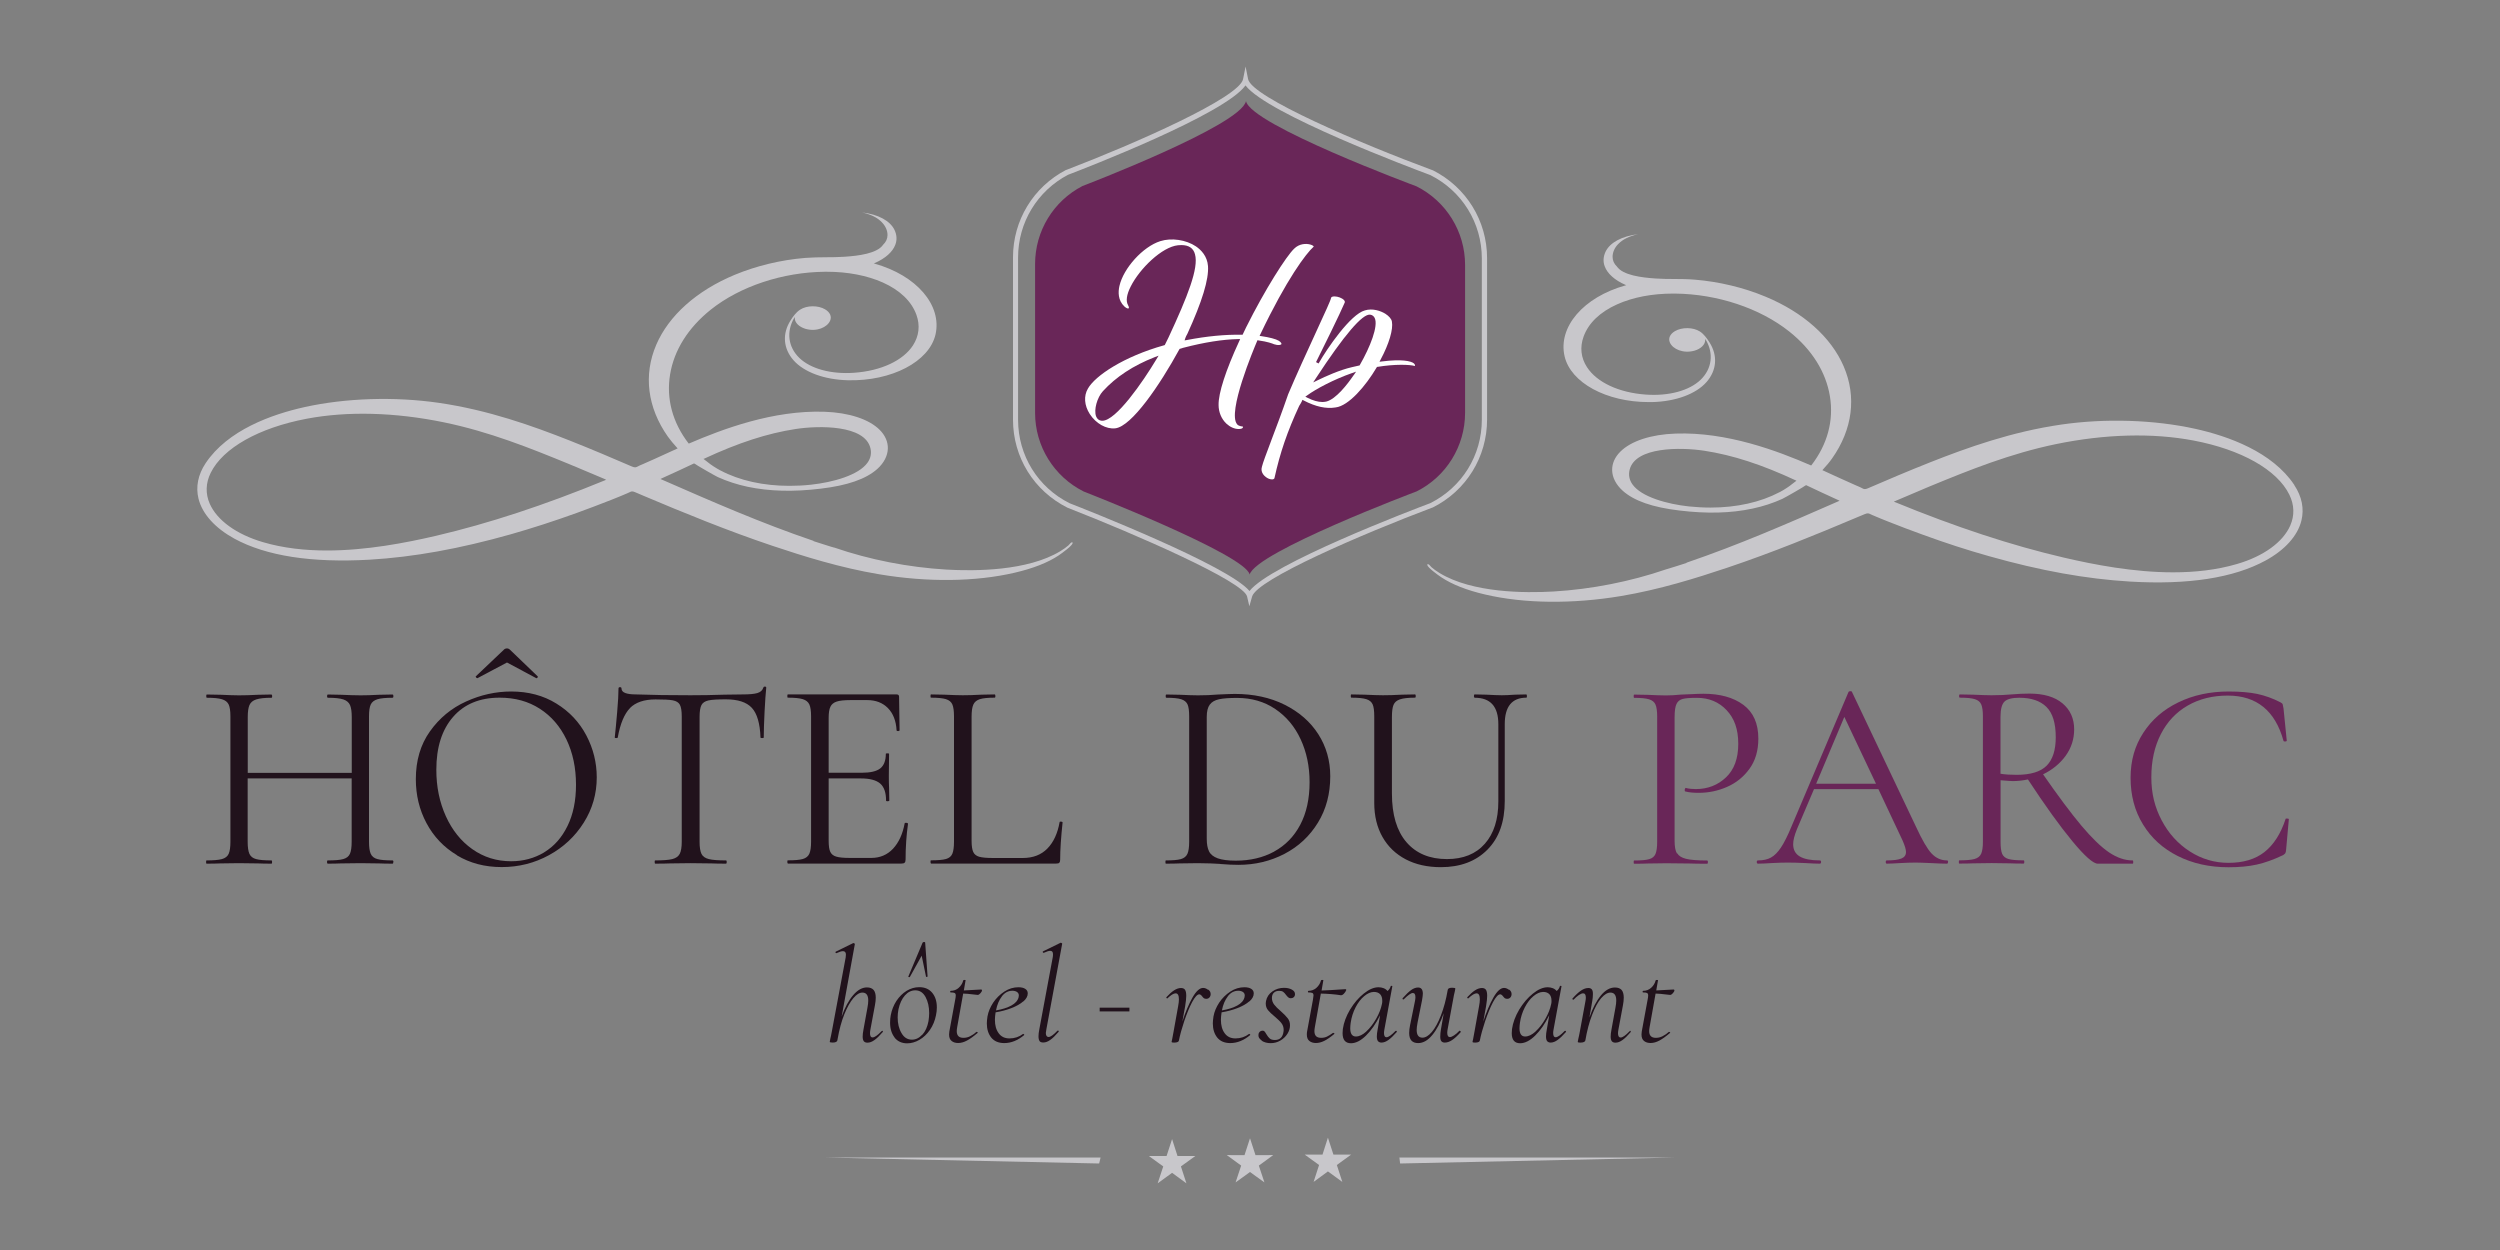 <?xml version="1.0" encoding="UTF-8"?>
<svg id="Calque_1" xmlns="http://www.w3.org/2000/svg" viewBox="0 0 300 150">
  <rect x="0" y="0" width="300" height="150" fill="#808080" stroke="none"/>
  <g>
    <path d="M47.2,103.44c0,.13-.03.2-.1.2-.67,0-1.2-.01-1.59-.03l-2.24-.03-2.4.03c-.37.02-.88.03-1.53.03-.06,0-.1-.07-.1-.2s.03-.19.1-.19c.84,0,1.46-.05,1.85-.16.39-.11.66-.32.8-.63.14-.31.21-.8.21-1.45v-7.6h-12.48v7.6c0,.65.07,1.13.21,1.45.14.31.41.53.8.63.39.11,1.01.16,1.85.16.04,0,.07.06.07.19s-.02.2-.07.2c-.67,0-1.2-.01-1.59-.03l-2.34-.03-2.24.03c-.39.02-.93.03-1.62.03-.04,0-.06-.07-.06-.2s.02-.19.06-.19c.82,0,1.43-.05,1.84-.16.4-.11.67-.32.81-.63.14-.31.21-.8.21-1.45v-15.04c0-.65-.07-1.13-.21-1.43-.14-.3-.41-.51-.8-.63-.39-.12-1-.18-1.82-.18-.04,0-.07-.06-.07-.19s.02-.2.07-.2l1.66.03c.91.04,1.64.07,2.18.07.63,0,1.42-.02,2.37-.07l1.56-.03s.07.07.07.2-.02.19-.07.19c-.82,0-1.43.07-1.84.2-.4.13-.67.35-.81.67-.14.31-.21.8-.21,1.45v6.69h12.48v-6.69c0-.65-.07-1.13-.21-1.45-.14-.31-.41-.54-.8-.67-.39-.13-1.01-.2-1.85-.2-.06,0-.1-.06-.1-.19s.03-.2.1-.2l1.53.03c.95.04,1.75.07,2.4.07.58,0,1.33-.02,2.24-.07l1.59-.03c.06,0,.1.07.1.2s-.03.19-.1.19c-.82,0-1.43.06-1.82.18-.39.12-.66.33-.8.63-.14.3-.21.78-.21,1.43v15.04c0,.65.07,1.13.21,1.45.14.31.41.53.8.63.39.11,1,.16,1.82.16.06,0,.1.06.1.19Z" fill="#21121c"/>
    <path d="M54.82,102.61c-1.57-.94-2.78-2.22-3.64-3.83-.86-1.61-1.28-3.37-1.28-5.28,0-2.23.56-4.14,1.69-5.73,1.13-1.59,2.57-2.79,4.34-3.59,1.76-.8,3.57-1.2,5.41-1.2,2.06,0,3.87.48,5.43,1.45,1.56.96,2.76,2.24,3.59,3.82.83,1.58,1.25,3.26,1.25,5.04,0,1.97-.52,3.78-1.56,5.43-1.04,1.65-2.43,2.95-4.17,3.9-1.74.95-3.63,1.43-5.67,1.43s-3.81-.47-5.38-1.41ZM65.31,102.27c1.18-.71,2.11-1.76,2.79-3.15.68-1.39,1.02-3.03,1.02-4.94,0-2.04-.38-3.84-1.14-5.43-.76-1.58-1.83-2.82-3.2-3.7-1.38-.89-2.98-1.33-4.82-1.33-2.38,0-4.25.77-5.59,2.31-1.34,1.54-2.01,3.65-2.01,6.34,0,2.04.38,3.89,1.14,5.57.76,1.68,1.82,3,3.18,3.96,1.36.96,2.91,1.45,4.65,1.45,1.47,0,2.8-.36,3.98-1.07ZM60.45,77.97c.11-.11.24-.16.39-.16.13,0,.25.05.36.16l3.31,3.18s.03.02.03.07-.03.09-.08.13c-.05.04-.09.05-.11.03l-3.51-1.88-3.54,1.88s-.1,0-.16-.08c-.06-.08-.08-.12-.03-.15l3.35-3.18Z" fill="#21121c"/>
    <path d="M75.61,84.96c-.68.69-1.18,1.87-1.48,3.54,0,.04-.06.07-.18.07s-.18-.02-.18-.07c.09-.78.18-1.8.29-3.05.11-1.26.16-2.2.16-2.83,0-.11.06-.16.18-.16s.18.05.18.16c0,.48.58.71,1.75.71,1.84.07,4.02.1,6.53.1,1.28,0,2.63-.02,4.06-.07l2.21-.03c.78,0,1.36-.05,1.74-.16.38-.11.62-.32.73-.65.02-.09.09-.13.19-.13s.16.04.16.13c-.07.63-.13,1.58-.2,2.86-.06,1.28-.1,2.32-.1,3.12,0,.04-.06.07-.19.07s-.2-.02-.2-.07c-.06-1.69-.41-2.88-1.04-3.56-.63-.68-1.67-1.02-3.12-1.02-.97,0-1.67.04-2.08.13-.41.09-.69.27-.84.55-.15.28-.23.76-.23,1.43v14.98c0,.67.08,1.16.23,1.46.15.3.44.51.88.62.43.11,1.12.16,2.05.16.07,0,.1.06.1.19s-.03.2-.1.2c-.71,0-1.29-.01-1.72-.03l-2.53-.03-2.44.03c-.43.02-1.03.03-1.79.03-.04,0-.07-.07-.07-.2s.02-.19.07-.19c.93,0,1.61-.05,2.05-.16.43-.11.73-.32.89-.63.16-.31.24-.8.24-1.45v-15.04c0-.67-.08-1.14-.23-1.41-.15-.27-.43-.44-.84-.52-.41-.08-1.1-.11-2.08-.11-1.36,0-2.39.35-3.07,1.04Z" fill="#21121c"/>
    <path d="M108.7,98.73c.07,0,.12.01.18.03.05.02.08.05.08.1-.19,1.36-.29,2.79-.29,4.29,0,.17-.04.3-.11.37-.08.08-.21.11-.41.11h-13.61s-.06-.07-.06-.2.02-.19.06-.19c.82,0,1.42-.05,1.8-.16.38-.11.64-.32.78-.63.14-.31.21-.8.21-1.45v-15.04c0-.65-.07-1.13-.21-1.43-.14-.3-.4-.51-.78-.63-.38-.12-.98-.18-1.8-.18-.04,0-.06-.06-.06-.19s.02-.2.06-.2h13.06c.2,0,.29.1.29.29l.06,4c0,.07-.05.1-.16.11-.11.01-.17-.02-.2-.08-.06-1.15-.41-2.04-1.04-2.68-.63-.64-1.46-.96-2.5-.96h-1.98c-.76,0-1.32.06-1.67.18-.36.12-.61.32-.75.62-.14.29-.21.73-.21,1.32v6.6h3.96c1.04,0,1.78-.17,2.23-.52.44-.35.67-.93.67-1.75,0-.04.06-.06.19-.06s.2.02.2.06l-.03,2.63c0,.63.01,1.1.03,1.43l.03,1.56s-.07.07-.2.07-.19-.02-.19-.07c0-.95-.23-1.64-.7-2.05-.47-.41-1.24-.62-2.32-.62h-3.87v7.47c0,.61.06,1.05.19,1.33.13.28.37.48.71.58.35.11.89.16,1.62.16h2.6c1.04,0,1.91-.37,2.6-1.1.69-.74,1.16-1.75,1.4-3.05,0-.04.04-.06.13-.06Z" fill="#21121c"/>
    <path d="M116.59,100.88c0,.63.07,1.08.2,1.36.13.28.37.47.71.57.35.1.91.15,1.69.15h3.54c1.23,0,2.22-.38,2.96-1.14.74-.76,1.22-1.81,1.46-3.15,0-.06.06-.09.18-.08.12.01.18.05.18.11-.19,1.8-.29,3.28-.29,4.45,0,.17-.03.3-.1.37-.06.08-.19.11-.39.11h-15.01s-.06-.07-.06-.2.02-.19.06-.19c.82,0,1.42-.05,1.8-.16.38-.11.63-.32.76-.63.13-.31.2-.8.2-1.45v-15.04c0-.65-.07-1.13-.2-1.43-.13-.3-.38-.51-.76-.63-.38-.12-.98-.18-1.8-.18-.04,0-.06-.06-.06-.19s.02-.2.06-.2l1.59.03c.91.04,1.65.07,2.21.07.61,0,1.36-.02,2.27-.07l1.56-.03c.06,0,.1.07.1.2s-.03.19-.1.19c-.8,0-1.39.06-1.77.18-.38.12-.64.34-.78.65-.14.31-.21.8-.21,1.45v14.88Z" fill="#21121c"/>
    <path d="M146.43,103.67c-.3-.02-.69-.04-1.15-.06-.47-.02-.98-.03-1.54-.03l-2.21.03c-.39.02-.93.03-1.62.03-.04,0-.06-.07-.06-.2s.02-.19.06-.19c.82,0,1.42-.05,1.8-.16.38-.11.64-.32.78-.63.14-.31.21-.8.21-1.45v-15.04c0-.65-.06-1.13-.19-1.43-.13-.3-.39-.51-.76-.63-.38-.12-.98-.18-1.8-.18-.04,0-.07-.06-.07-.19s.02-.2.07-.2l1.62.03c.91.04,1.64.07,2.18.07.82,0,1.64-.03,2.44-.1.95-.04,1.61-.07,1.98-.07,2.25,0,4.25.43,5.99,1.3,1.74.87,3.09,2.05,4.04,3.54.95,1.49,1.43,3.17,1.43,5.04,0,2.1-.49,3.96-1.48,5.57-.99,1.61-2.32,2.86-4.01,3.74-1.69.88-3.53,1.32-5.52,1.32-.63,0-1.35-.03-2.18-.1ZM152.89,102.19c1.34-.73,2.39-1.8,3.14-3.22.75-1.42,1.12-3.12,1.12-5.12,0-1.88-.36-3.6-1.07-5.13-.71-1.54-1.73-2.75-3.05-3.64-1.32-.89-2.85-1.33-4.58-1.33-.93,0-1.65.05-2.16.16-.51.11-.88.32-1.12.65-.24.32-.36.81-.36,1.46v14.62c0,.65.09,1.16.28,1.53.18.37.53.64,1.04.83.51.18,1.23.28,2.16.28,1.73,0,3.27-.36,4.61-1.09Z" fill="#21121c"/>
    <path d="M176.97,83.72c-.07,0-.1-.06-.1-.19s.03-.2.1-.2l1.4.03c.78.04,1.4.07,1.85.07.37,0,.9-.02,1.59-.07l1.36-.03s.06.07.06.2-.02.19-.06.19c-1.73,0-2.6,1.06-2.6,3.18v9.23c0,2.49-.69,4.43-2.08,5.83-1.39,1.4-3.25,2.1-5.59,2.1-1.6,0-3.01-.31-4.21-.94s-2.13-1.52-2.79-2.68c-.66-1.16-.99-2.52-.99-4.08v-10.4c0-.65-.06-1.13-.19-1.43-.13-.3-.38-.51-.76-.63-.38-.12-.98-.18-1.8-.18-.04,0-.07-.06-.07-.19s.02-.2.07-.2l1.59.03c.91.04,1.65.07,2.21.07.61,0,1.36-.02,2.27-.07l1.56-.03c.07,0,.1.07.1.2s-.03.19-.1.19c-.8,0-1.4.07-1.79.2-.39.13-.65.35-.78.67-.13.31-.19.8-.19,1.45v9.19c0,2.53.58,4.48,1.74,5.83,1.16,1.35,2.78,2.03,4.86,2.03,1.95,0,3.47-.61,4.55-1.84,1.08-1.22,1.62-2.92,1.62-5.08v-9.26c0-2.12-.94-3.18-2.83-3.18Z" fill="#21121c"/>
  </g>
  <g>
    <path d="M201.26,102.39c.18.31.54.54,1.07.67.53.13,1.37.2,2.52.2.06,0,.1.06.1.19s-.03.2-.1.2c-.89,0-1.58-.01-2.08-.03l-2.83-.03-2.18.03c-.41.02-.96.03-1.66.03-.04,0-.06-.07-.06-.2s.02-.19.06-.19c.82,0,1.42-.05,1.8-.16.38-.11.63-.32.76-.63.13-.31.2-.8.2-1.45v-15.04c0-.65-.07-1.13-.2-1.43-.13-.3-.38-.51-.76-.63-.38-.12-.98-.18-1.8-.18-.04,0-.06-.06-.06-.19s.02-.2.06-.2l1.62.03c.91.04,1.64.07,2.18.07s1.15-.03,1.82-.1c.26,0,.67-.02,1.23-.05.56-.03,1.05-.05,1.46-.05,1.99,0,3.59.44,4.79,1.33,1.2.89,1.8,2.24,1.8,4.06,0,1.43-.35,2.63-1.06,3.61-.7.97-1.6,1.7-2.7,2.18-1.09.48-2.23.71-3.39.71-.65,0-1.18-.05-1.59-.16-.07,0-.1-.05-.1-.16,0-.07.02-.13.05-.2.03-.06.07-.09.11-.06.35.09.74.13,1.17.13,1.43,0,2.64-.47,3.62-1.4.99-.93,1.48-2.27,1.48-4.03s-.47-3.06-1.4-4.04c-.93-.99-2.12-1.48-3.57-1.48-.78,0-1.34.04-1.69.13-.35.09-.6.29-.75.6-.15.31-.23.84-.23,1.58v14.85c0,.69.09,1.2.28,1.51Z" fill="#692658"/>
    <path d="M233.76,103.44c0,.13-.04.2-.13.2-.41,0-1.05-.02-1.92-.07-.87-.04-1.49-.06-1.88-.06-.48,0-1.08.02-1.82.06-.69.04-1.22.07-1.59.07-.09,0-.13-.07-.13-.2s.04-.19.13-.19c.8,0,1.39-.08,1.75-.23.37-.15.55-.41.55-.78,0-.3-.14-.77-.42-1.4l-2.89-6.14h-7.73l-2.05,4.81c-.3.74-.45,1.33-.45,1.79,0,.67.26,1.16.8,1.48.53.31,1.33.47,2.39.47.11,0,.16.06.16.19s-.05.2-.16.2c-.39,0-.95-.02-1.69-.07-.82-.04-1.54-.06-2.14-.06-.56,0-1.21.02-1.95.06-.65.04-1.19.07-1.62.07-.11,0-.16-.07-.16-.2s.05-.19.16-.19c.61,0,1.12-.11,1.54-.34.42-.23.82-.63,1.2-1.2.38-.57.8-1.4,1.25-2.49l6.86-16.18c.04-.07.12-.1.23-.1s.17.03.19.1l7.67,16.15c.74,1.6,1.36,2.68,1.88,3.23.52.55,1.14.83,1.85.83.09,0,.13.06.13.19ZM217.94,94.05h7.18l-3.8-8.02-3.38,8.02Z" fill="#692658"/>
    <path d="M255.99,103.44c0,.13-.02.2-.07.2h-4.19c-.54,0-1.56-.9-3.05-2.7-1.49-1.8-3.27-4.27-5.33-7.41-.58.13-1.19.2-1.82.2-.13,0-.62-.03-1.46-.1v7.37c0,.67.06,1.16.19,1.46.13.3.38.51.76.62.38.11.98.16,1.8.16.07,0,.1.06.1.19s-.03.2-.1.2c-.67,0-1.2-.01-1.59-.03l-2.24-.03-2.21.03c-.39.02-.94.03-1.66.03-.04,0-.06-.07-.06-.2s.02-.19.06-.19c.82,0,1.43-.05,1.82-.16.39-.11.66-.32.8-.63.14-.31.21-.8.21-1.45v-15.04c0-.65-.07-1.13-.2-1.43-.13-.3-.38-.51-.76-.63-.38-.12-.98-.18-1.8-.18-.07,0-.1-.06-.1-.19s.03-.2.1-.2l1.59.03c.91.04,1.65.07,2.21.07.48,0,.92-.01,1.33-.03.41-.02.76-.04,1.04-.07.8-.07,1.53-.1,2.18-.1,1.71,0,3.03.39,3.96,1.17.93.78,1.4,1.82,1.4,3.12,0,1.17-.34,2.23-1.02,3.17-.68.94-1.59,1.68-2.71,2.23,1.82,2.62,3.35,4.67,4.6,6.16,1.25,1.48,2.35,2.55,3.31,3.2.96.65,1.91.97,2.84.97.04,0,.07.06.07.19ZM241.98,92.98c1.69,0,2.9-.37,3.62-1.1.73-.74,1.09-1.87,1.09-3.41,0-1.69-.37-2.9-1.12-3.64-.75-.74-1.84-1.1-3.27-1.1-.84,0-1.43.15-1.75.45-.32.3-.49.92-.49,1.85v6.82c.54.09,1.18.13,1.92.13Z" fill="#692658"/>
    <path d="M270.87,83.27c.93.2,1.86.53,2.79,1.01.15.09.24.16.26.23.02.06.05.23.1.49l.39,3.87c0,.07-.06.1-.18.11-.12.01-.19-.02-.21-.08-1-3.62-3.23-5.43-6.69-5.43-1.82,0-3.42.4-4.81,1.2-1.39.8-2.46,1.94-3.22,3.43-.76,1.48-1.14,3.21-1.14,5.18s.42,3.61,1.25,5.18c.83,1.57,1.96,2.81,3.38,3.72,1.42.91,2.96,1.36,4.63,1.36,1.78,0,3.22-.43,4.32-1.3,1.1-.87,1.95-2.19,2.53-3.96,0-.04.05-.06.16-.06.15,0,.23.03.23.1l-.32,3.57c-.02.26-.05.42-.1.49-.04.06-.13.14-.26.23-1.13.54-2.18.92-3.17,1.14-.99.22-2.12.32-3.39.32-2.27,0-4.3-.45-6.09-1.35-1.79-.9-3.18-2.16-4.17-3.79-1-1.62-1.49-3.49-1.49-5.59s.51-3.84,1.53-5.41c1.02-1.57,2.42-2.79,4.21-3.65,1.79-.87,3.8-1.3,6.03-1.3,1.36,0,2.51.1,3.44.29Z" fill="#692658"/>
  </g>
  <g>
    <g>
      <polygon points="140.65 136.69 141.3 138.72 143.44 138.72 141.71 139.97 142.37 142 140.65 140.74 138.92 142 139.59 139.97 137.86 138.72 139.99 138.72 140.65 136.69 140.65 136.69" fill="#c8c7cb" fill-rule="evenodd"/>
      <polygon points="159.35 136.52 160.01 138.55 162.14 138.55 160.42 139.8 161.08 141.83 159.35 140.57 157.63 141.83 158.29 139.8 156.56 138.55 158.7 138.55 159.35 136.52 159.35 136.52" fill="#c8c7cb" fill-rule="evenodd"/>
      <polygon points="150 136.59 150.66 138.62 152.79 138.61 151.06 139.87 151.73 141.89 150 140.64 148.27 141.89 148.94 139.87 147.21 138.61 149.34 138.62 150 136.59" fill="#c8c7cb" fill-rule="evenodd"/>
    </g>
    <g>
      <polygon points="167.93 138.9 201.23 138.9 168.01 139.62 167.93 138.9" fill="#c8c7cb"/>
      <polygon points="132.07 138.9 98.77 138.9 131.9 139.62 132.07 138.9" fill="#c8c7cb"/>
    </g>
  </g>
  <g>
    <g>
      <path d="M105.86,123.68s.06.02.08.06c.02.04.02.07-.02.11-.37.43-.7.76-.99.96-.29.21-.57.31-.84.31-.2,0-.34-.06-.43-.17-.09-.11-.14-.3-.14-.56,0-.22.03-.51.1-.86l.47-2.59c.07-.35.1-.64.1-.88,0-.63-.23-.95-.7-.95-.35,0-.71.22-1.09.67-.38.45-.74,1.09-1.08,1.93-.34.84-.61,1.84-.81,2.99l-.03.16c-.02.08-.08.14-.17.18-.09.04-.21.07-.37.07-.25,0-.37-.03-.37-.1l.07-.37c.07-.26.12-.55.18-.86l1.66-8.88c.02-.17.03-.29.03-.34,0-.28-.12-.42-.36-.42-.17,0-.43.08-.78.24h-.03s-.07-.02-.08-.07c-.01-.05,0-.08.03-.11l2.1-1.03h.03s.08.02.12.05.05.06.04.08l-1.58,8.69c.39-1.1.85-1.96,1.38-2.57.53-.62,1.08-.93,1.65-.93.36,0,.62.1.8.3.17.2.26.51.26.94,0,.25-.03.55-.1.91l-.54,2.9c-.03.16-.05.31-.05.44,0,.34.1.51.31.51.24,0,.6-.25,1.08-.75.02-.02.04-.03.07-.03Z" fill="#21121c"/>
      <path d="M107.36,124.51c-.36-.46-.55-1.05-.55-1.79,0-.34.03-.64.08-.9.12-.63.35-1.2.68-1.71.34-.51.74-.91,1.22-1.21.48-.29.98-.44,1.52-.44.67,0,1.19.23,1.56.68.37.45.55,1.03.55,1.75,0,.3-.03.61-.1.93-.13.66-.37,1.25-.73,1.77-.36.52-.78.91-1.26,1.19-.48.28-.98.42-1.47.42-.64,0-1.14-.23-1.51-.68ZM110.67,124.18c.37-.4.62-.95.75-1.65.05-.35.08-.66.08-.95,0-.75-.14-1.39-.43-1.93-.29-.54-.7-.81-1.23-.81-.47,0-.89.2-1.25.61s-.62.96-.77,1.65c-.07.33-.1.66-.1.99,0,.73.15,1.36.46,1.88.3.53.72.79,1.25.79.46,0,.87-.2,1.24-.6ZM111.32,117.17s-.03.05-.1.06c-.07,0-.1,0-.1-.04l-.52-2.51-1.42,2.56s-.03.02-.05.02c-.03,0-.07,0-.1-.02-.03-.02-.04-.04-.03-.06l1.71-4.06c.03-.05.09-.08.18-.08s.13.03.13.08l.29,4.06Z" fill="#21121c"/>
      <path d="M117.84,118.84c0,.09-.06.2-.18.34-.12.14-.23.21-.34.21-.05,0-.27-.02-.64-.07-.37-.05-.74-.08-1.1-.09l-.72,4.04c-.03.17-.05.33-.05.47,0,.27.07.47.2.6.13.13.33.2.6.2s.55-.06.8-.19c.25-.12.51-.3.77-.53h.02s.07.02.11.05.04.06,0,.08c-.49.42-.92.73-1.28.92-.36.19-.71.29-1.05.29-.32,0-.58-.08-.78-.24-.21-.16-.31-.42-.31-.78,0-.07.01-.18.03-.36l.7-3.8c.04-.21.07-.38.07-.52,0-.15-.04-.25-.13-.3s-.25-.07-.49-.07c-.03,0-.05-.03-.05-.08,0-.02,0-.05.02-.07s.03-.04.04-.04c.37,0,.69-.12.96-.36.27-.24.46-.54.55-.9.02-.03.07-.05.15-.05.11,0,.15.02.13.05l-.21,1.21c.53-.02,1.04-.05,1.52-.08l.55-.03c.08,0,.11.04.11.11Z" fill="#21121c"/>
      <path d="M122.8,120.16c-.35.31-.83.58-1.42.81-.59.23-1.23.4-1.91.51-.05.35-.08.65-.08.9,0,.67.15,1.21.46,1.62.3.41.73.61,1.29.61.61,0,1.15-.18,1.63-.54h.03s.06.02.09.05c.03.03.02.07,0,.1-.76.63-1.55.95-2.38.95-.68,0-1.2-.22-1.56-.66-.35-.44-.53-1.01-.53-1.7,0-.24.03-.52.08-.85.1-.55.33-1.1.68-1.64.36-.54.81-.98,1.34-1.33s1.1-.52,1.69-.52c.36,0,.64.07.83.2.2.13.29.31.29.54,0,.34-.18.66-.53.97ZM120.23,119.56c-.34.44-.58,1-.71,1.69.76-.13,1.38-.33,1.85-.59.47-.26.76-.59.86-.98.02-.11.03-.18.03-.23,0-.18-.08-.32-.23-.42-.15-.09-.33-.14-.54-.14-.5,0-.92.22-1.26.66Z" fill="#21121c"/>
      <path d="M124.76,124.94c-.09-.11-.14-.31-.14-.58,0-.23.03-.51.1-.85l1.61-8.64c.02-.09.03-.21.03-.36,0-.27-.11-.41-.33-.41-.17,0-.43.08-.78.24h-.03s-.07-.03-.09-.08c-.02-.05,0-.09.04-.1l2.1-1.03h.03s.08.02.12.05.05.06.04.08l-1.89,10.23c-.04.24-.07.39-.07.46,0,.16.03.29.09.37.06.08.14.12.24.12.23,0,.58-.25,1.06-.75.02-.02.04-.03.07-.03.03,0,.06.02.08.06.02.04.02.07-.02.11-.37.43-.7.76-.99.96-.29.21-.57.31-.84.31-.21,0-.36-.06-.45-.17Z" fill="#21121c"/>
      <path d="M144.99,118.75c.2.15.29.33.29.54,0,.16-.05.3-.15.41-.1.11-.23.16-.38.16-.12,0-.21-.03-.29-.08-.07-.05-.14-.14-.22-.24-.04-.05-.09-.11-.15-.15-.05-.05-.11-.07-.18-.07-.24,0-.52.32-.86.94-.33.63-.64,1.39-.94,2.27-.29.88-.51,1.66-.64,2.33-.01.08-.06.14-.15.18-.09.04-.21.07-.37.07-.14,0-.24,0-.29-.02-.05-.02-.07-.04-.07-.07l.08-.37.16-.86.54-3.01c.07-.36.1-.64.1-.85,0-.49-.13-.73-.39-.73-.24,0-.57.2-.99.6l-.03.02s-.06-.02-.08-.06c-.02-.04-.03-.07-.02-.09.34-.37.65-.65.93-.83s.56-.28.83-.28c.22,0,.38.07.48.21.1.14.15.39.15.73,0,.27-.04.68-.13,1.24l-.34,1.86c.37-1.14.77-2.1,1.21-2.88.44-.78.87-1.17,1.28-1.17.21,0,.41.08.6.23Z" fill="#21121c"/>
      <path d="M149.92,120.16c-.35.31-.83.58-1.42.81-.59.23-1.23.4-1.91.51-.05.35-.08.65-.08.9,0,.67.15,1.21.46,1.62.3.41.73.61,1.29.61.61,0,1.15-.18,1.63-.54h.03s.06.02.09.05c.03.03.02.07,0,.1-.76.63-1.55.95-2.38.95-.68,0-1.2-.22-1.56-.66-.35-.44-.53-1.01-.53-1.7,0-.24.03-.52.08-.85.1-.55.33-1.1.68-1.64.36-.54.81-.98,1.34-1.33s1.1-.52,1.69-.52c.36,0,.64.07.83.2.2.13.29.31.29.54,0,.34-.18.66-.53.97ZM147.34,119.56c-.34.44-.58,1-.71,1.69.76-.13,1.38-.33,1.85-.59.47-.26.76-.59.86-.98.02-.11.03-.18.03-.23,0-.18-.08-.32-.23-.42-.15-.09-.33-.14-.54-.14-.5,0-.92.22-1.26.66Z" fill="#21121c"/>
      <path d="M151.4,124.85c-.3-.2-.43-.43-.38-.72.01-.14.07-.25.16-.33s.21-.12.33-.12c.1,0,.18.03.24.1.06.07.13.17.22.33.13.22.26.39.4.51.14.12.34.18.61.18.6,0,.95-.33,1.04-.99.01-.05.02-.12.02-.21,0-.32-.09-.59-.26-.81-.17-.23-.45-.49-.81-.8-.36-.29-.63-.55-.81-.77s-.27-.49-.27-.81c0-.05.01-.15.03-.28.1-.49.36-.88.77-1.16.42-.29.88-.43,1.39-.43.37,0,.68.07.94.21s.38.32.38.54c0,.16-.05.29-.15.37-.1.09-.22.13-.35.13-.12,0-.22-.03-.3-.1-.08-.07-.17-.16-.27-.29-.12-.17-.24-.3-.35-.38s-.27-.12-.48-.12c-.26,0-.47.07-.63.22-.16.15-.24.36-.24.64s.09.56.27.79.44.5.79.79c.38.34.66.62.84.86.18.23.27.51.27.84,0,.35-.1.69-.31,1.02-.21.33-.49.6-.85.81-.36.21-.74.31-1.16.31s-.78-.1-1.08-.29Z" fill="#21121c"/>
      <path d="M161.53,118.84c-.03.12-.12.25-.25.39s-.26.21-.37.2c-.75-.12-1.55-.18-2.41-.2l-.72,4.04c-.03.17-.05.33-.05.47,0,.27.07.47.2.6.13.13.33.2.6.2s.5-.05.71-.15c.21-.1.45-.25.73-.45h.02s.07.02.11.05c.04.03.05.06.02.08-.47.39-.87.67-1.22.84s-.68.25-.99.25-.58-.08-.78-.24c-.21-.16-.31-.42-.31-.77,0-.16.01-.29.03-.37l.7-3.8c.04-.3.07-.48.07-.52,0-.15-.04-.25-.13-.3s-.25-.07-.49-.07c-.03,0-.05-.03-.05-.08,0-.02,0-.05.02-.07s.03-.04.04-.04c.37,0,.69-.12.96-.36.27-.24.46-.54.55-.9.02-.03.07-.05.15-.05.11,0,.15.02.13.05l-.21,1.22c.53-.01,1.48-.07,2.84-.16.1,0,.14.05.11.15Z" fill="#21121c"/>
      <path d="M167.53,123.69s.06.02.08.06c.02.04.02.07,0,.09-.37.42-.7.74-.99.95-.29.21-.57.32-.84.32-.18,0-.32-.06-.42-.17-.09-.11-.14-.3-.14-.56,0-.22.03-.51.1-.86l.29-1.69c-.5,1.01-1.06,1.82-1.69,2.44-.62.61-1.23.92-1.8.92-.67,0-1.01-.4-1.01-1.21,0-.09.01-.25.03-.49.11-.77.4-1.55.86-2.33.47-.78,1.02-1.43,1.65-1.93.63-.51,1.22-.76,1.78-.76.21,0,.41.04.6.11.2.08.35.19.47.34.2-.16.33-.36.39-.59.01-.03.05-.04.11-.03.07.01.09.03.08.05l-.95,5.17c-.03.16-.05.31-.05.44,0,.34.1.51.29.51.24,0,.6-.25,1.08-.75.01-.01.03-.02.05-.02ZM163.96,123.77c.44-.4.83-.91,1.18-1.52.35-.61.58-1.21.7-1.8.03-.14.04-.27.03-.37,0-.33-.08-.58-.25-.77-.17-.18-.42-.28-.76-.28-.38.01-.77.18-1.16.51-.4.33-.74.78-1.03,1.34-.29.56-.49,1.18-.59,1.87-.03.24-.05.46-.05.65,0,.65.23.98.68.98.39,0,.81-.2,1.25-.6Z" fill="#21121c"/>
      <path d="M175.2,123.71s.06.02.08.06.02.07,0,.09c-.38.43-.72.75-1.03.95-.3.2-.6.3-.88.3-.18,0-.32-.06-.41-.17-.09-.11-.13-.3-.13-.55,0-.28.03-.56.08-.85l.34-1.97c-.39,1.13-.85,2.01-1.39,2.65-.53.64-1.09.95-1.68.95-.72,0-1.08-.4-1.08-1.21,0-.29.04-.61.11-.95l.59-2.9c.03-.18.05-.33.05-.44,0-.34-.1-.51-.31-.51-.22,0-.58.25-1.08.75-.02.02-.04.03-.07.03-.03,0-.06-.02-.08-.06-.02-.04-.02-.07.02-.11.38-.43.71-.75,1-.96.29-.21.57-.31.84-.31.38,0,.57.25.57.75,0,.16-.04.45-.11.85l-.52,2.59c-.08.41-.11.71-.11.9,0,.62.23.93.7.93.36,0,.73-.23,1.12-.68.39-.46.75-1.12,1.09-1.99.34-.87.62-1.9.82-3.08.03-.16.21-.24.52-.24.26,0,.39.03.39.1l-.07.37c-.07.26-.13.55-.18.86l-.67,3.63c-.03.16-.05.31-.05.44,0,.35.11.52.33.52.12,0,.28-.07.48-.2.2-.13.42-.31.64-.55.01-.01.03-.02.05-.02Z" fill="#21121c"/>
      <path d="M181.1,118.75c.2.15.29.33.29.54,0,.16-.05.3-.15.41-.1.11-.23.16-.38.16-.12,0-.21-.03-.29-.08-.07-.05-.14-.14-.22-.24-.04-.05-.09-.11-.15-.15-.05-.05-.11-.07-.18-.07-.24,0-.52.32-.86.94-.33.63-.64,1.39-.94,2.27-.29.88-.51,1.66-.64,2.33-.01.08-.06.14-.15.18-.09.04-.21.07-.37.07-.14,0-.24,0-.29-.02-.05-.02-.07-.04-.07-.07l.08-.37.16-.86.54-3.01c.07-.36.1-.64.1-.85,0-.49-.13-.73-.39-.73-.24,0-.57.2-.99.6l-.03.02s-.06-.02-.08-.06c-.02-.04-.03-.07-.02-.09.34-.37.65-.65.93-.83s.56-.28.83-.28c.22,0,.38.07.48.21.1.14.15.39.15.73,0,.27-.04.68-.13,1.24l-.34,1.86c.37-1.14.77-2.1,1.21-2.88.44-.78.87-1.17,1.28-1.17.21,0,.41.08.6.23Z" fill="#21121c"/>
      <path d="M187.83,123.69s.06.02.08.06c.02.04.02.07,0,.09-.37.42-.7.74-.99.95-.29.21-.57.32-.84.32-.18,0-.32-.06-.42-.17-.09-.11-.14-.3-.14-.56,0-.22.03-.51.1-.86l.29-1.69c-.5,1.01-1.06,1.82-1.69,2.44-.62.61-1.23.92-1.8.92-.67,0-1.01-.4-1.01-1.21,0-.09.01-.25.03-.49.11-.77.4-1.55.86-2.33.47-.78,1.02-1.43,1.65-1.93.63-.51,1.22-.76,1.78-.76.21,0,.41.04.6.11.2.08.35.19.47.34.2-.16.33-.36.39-.59.01-.03.05-.04.11-.03.07.01.09.03.08.05l-.95,5.17c-.03.16-.05.31-.05.44,0,.34.1.51.29.51.24,0,.6-.25,1.08-.75.01-.01.03-.02.05-.02ZM184.27,123.77c.44-.4.83-.91,1.18-1.52.35-.61.58-1.21.7-1.8.03-.14.04-.27.03-.37,0-.33-.08-.58-.25-.77-.17-.18-.42-.28-.76-.28-.38.01-.77.18-1.16.51-.4.33-.74.78-1.03,1.34-.29.56-.49,1.18-.59,1.87-.03.24-.05.46-.05.65,0,.65.23.98.68.98.39,0,.81-.2,1.25-.6Z" fill="#21121c"/>
      <path d="M195.59,123.68s.06.02.09.06c.03.04.02.07,0,.11-.37.43-.7.76-.99.96-.29.21-.57.31-.84.31-.2,0-.34-.06-.43-.17-.09-.11-.14-.3-.14-.56,0-.22.03-.51.1-.86l.47-2.59c.07-.35.1-.64.1-.88,0-.63-.23-.95-.7-.95-.36,0-.73.23-1.12.68-.39.46-.75,1.12-1.08,2-.34.87-.61,1.9-.81,3.07-.02.08-.08.14-.17.18-.09.04-.21.07-.37.07s-.25,0-.3-.02c-.05-.02-.07-.04-.07-.07l.07-.37c.07-.26.12-.55.18-.86l.67-3.63c.03-.16.05-.31.05-.44,0-.35-.11-.52-.33-.52-.13,0-.3.07-.5.2-.2.13-.41.32-.63.55-.01.01-.03.02-.05.02-.03,0-.06-.02-.09-.06-.03-.04-.02-.07,0-.09.37-.42.71-.74,1.02-.95.31-.21.61-.31.89-.31.18,0,.32.06.41.17.09.11.13.3.13.55,0,.28-.03.57-.08.85l-.34,1.97c.39-1.13.85-2.01,1.38-2.65s1.09-.95,1.68-.95c.36,0,.62.1.8.29.17.2.26.51.26.93,0,.26-.03.57-.1.93l-.54,2.9c-.03.16-.05.31-.05.44,0,.34.11.51.33.51s.58-.25,1.06-.75c.02-.02.04-.03.05-.03Z" fill="#21121c"/>
      <path d="M200.93,118.84c0,.09-.06.2-.18.34-.12.14-.23.21-.34.21-.05,0-.27-.02-.64-.07-.37-.05-.74-.08-1.1-.09l-.72,4.04c-.03.17-.05.33-.05.47,0,.27.07.47.2.6.13.13.33.2.6.2s.55-.06.8-.19c.25-.12.51-.3.77-.53h.02s.07.02.11.05.04.06,0,.08c-.49.42-.92.73-1.28.92-.36.19-.71.29-1.05.29-.32,0-.58-.08-.78-.24-.21-.16-.31-.42-.31-.78,0-.07.01-.18.03-.36l.7-3.8c.04-.21.07-.38.07-.52,0-.15-.04-.25-.13-.3s-.25-.07-.49-.07c-.03,0-.05-.03-.05-.08,0-.02,0-.05.02-.07s.03-.04.04-.04c.37,0,.69-.12.96-.36.27-.24.46-.54.55-.9.02-.03.07-.05.15-.05.11,0,.15.02.13.05l-.21,1.21c.53-.02,1.04-.05,1.52-.08l.55-.03c.08,0,.11.04.11.11Z" fill="#21121c"/>
    </g>
    <rect x="131.96" y="120.92" width="3.57" height=".45" fill="#21121c"/>
  </g>
  <path d="M275.32,58.2c-2.65-3.98-7.92-5.86-11.88-6.74-4.93-1.09-10.8-1.28-16.1-.51-5.94.86-11.27,2.77-15.7,4.52-2.63,1.04-5.16,2.12-7.5,3.13-.16.07-.28.1-.39.09-.11,0-.2-.05-.32-.12-.06-.03-.13-.07-.22-.11-.17-.07-.34-.15-.51-.22-.13-.06-.25-.11-.38-.17-.58-.26-1.18-.52-1.78-.8l-.35-.16c-.49-.22-.97-.44-1.46-.67l-.05-.02.04-.04c.46-.5.84-.95,1.14-1.38,2.45-3.48,2.95-7.39,1.39-11.02-1.51-3.52-4.85-6.5-9.41-8.39-2.63-1.09-5.55-1.79-8.46-2.03-.84-.07-1.68-.08-2.49-.08-.73,0-1.48-.01-2.22-.06-1.65-.11-3.93-.38-4.65-1.45-.33-.31-.51-.71-.51-1.15,0-.53.24-1.1.68-1.54.55-.56,1.28-.92,2.38-1.18-1.94.24-3.37,1-3.9,2.1-.28.59-.32,1.19-.1,1.77.32.87,1.21,1.66,2.48,2.21l.1.04-.1.03c-5.04,1.41-8.11,4.99-7.3,8.5.73,3.18,5.03,5.5,10.09,5.5.14,0,.28,0,.42,0,2.82-.07,5.26-.97,6.52-2.4,1.23-1.4,1.37-3.17.37-4.75-.3-.48-.67-1-1.16-1.32-.81-.52-2.15-.54-3-.04-.6.36-.82.86-.6,1.37.34.78,1.6,1.35,2.95.97.77-.22,1.29-.74,1.29-1.28v-.14l.07.12c.97,1.64.73,3.48-.61,4.78-1.36,1.32-3.83,1.99-6.6,1.79-3.22-.23-5.86-1.46-7.05-3.29-.73-1.12-.87-2.39-.41-3.66.58-1.62,1.97-2.96,4.03-3.88,1.89-.85,4.2-1.29,6.71-1.29.08,0,.16,0,.24,0,5.06.05,10.18,1.75,13.7,4.55,2.72,2.16,4.4,4.85,4.88,7.77.48,2.91-.29,5.77-2.22,8.28l-.02.02h-.03c-4.03-1.75-10.09-4.04-16.26-3.82-2.93.1-5.34.89-6.62,2.17-.66.66-1,1.43-.98,2.24.02.87.47,1.73,1.27,2.45,1.35,1.21,3.57,1.99,6.8,2.37,3.3.4,6.17.33,8.78-.23,1.26-.27,2.46-.66,3.56-1.16.31-.14,2.72-1.52,2.81-1.63l.02.02h0s0,0,0,0l.02-.04h.02c1.16.55,2.39,1.13,3.63,1.69l.09.04c.07.03.14.06.21.1l.08.04-.43.19c-5.75,2.52-11.68,5.11-17.93,7.24,0,.03-.02.04-.05.05-.14.05-.74.24-1.32.42-.69.22-.97.3-1.08.33-.01,0-.02,0-.03.01h0c-4.27,1.46-8.93,2.38-13.48,2.65-3.42.2-9.74.18-13.67-2.21-.39-.24-.72-.47-.99-.71-.02-.01-.04-.04-.07-.08-.08-.1-.23-.28-.35-.28h0s-.05.01-.07.04c0,0-.02.02-.01.05.04.31,1.24,1.19,1.68,1.48,1.29.86,3.06,1.56,5.26,2.07,4.69,1.1,10.48,1.16,16.29.19,4.62-.77,9.06-2.16,12.79-3.41,5.42-1.82,10.66-3.97,15.51-6.02l.31-.13c.22-.09.43-.18.65-.27.37-.16.49-.1.73.02.06.03.14.07.22.1.62.27,1.27.53,1.87.77,1.37.54,2.78,1.08,4.17,1.58,2.74,1,5.33,1.84,7.93,2.57,6.15,1.74,11.69,2.74,16.94,3.05,6.96.41,12.42-.44,16.24-2.52,2.33-1.27,3.86-2.97,4.31-4.8.35-1.41.06-2.88-.85-4.25ZM215.53,57.72c-.55.45-1.04.8-1.53,1.09h0s-.04.02-.12.07c-.05.03-.11.06-.18.1-.03.02-.06.03-.08.05-.04.02-.06.03-.06.03h0s0,0-.01,0c-2.29,1.21-5.16,1.85-8.28,1.85-.86,0-1.73-.05-2.62-.14-2.56-.28-5.68-1.12-6.76-2.65-.37-.53-.49-1.11-.34-1.73.67-2.8,6.16-2.73,8.97-2.3,3.39.52,6.88,1.65,11,3.57l.05.03-.05.04ZM274.83,63.07c-.88,1.99-3.2,3.68-6.39,4.61-2.45.72-5.06,1-7.66,1-4.75,0-9.47-.92-13.09-1.76-6.31-1.47-12.97-3.66-20.35-6.69l-.08-.03.08-.04c1.04-.44,2.07-.88,3.11-1.32l.68-.29c.19-.08.35-.15.5-.21,4.71-1.94,9.59-3.91,15.1-5.05,5.88-1.21,11.58-1.36,16.48-.43,5.75,1.09,10.05,3.52,11.51,6.5.6,1.22.64,2.5.11,3.7Z" fill="#c8c7cb"/>
  <path d="M128.72,65.11s-.05-.04-.07-.04h0c-.11,0-.27.18-.35.28-.03.03-.05.06-.07.08-.27.24-.6.47-.99.71-3.93,2.39-10.25,2.41-13.67,2.21-4.56-.27-9.22-1.18-13.48-2.65h0s-.01,0-.03,0c-.11-.02-.39-.11-1.08-.33-.57-.18-1.18-.37-1.32-.42-.03-.01-.06-.02-.05-.05-6.25-2.12-12.18-4.72-17.94-7.24l-.42-.18.08-.04c.06-.03.13-.06.19-.09l.11-.05c1.25-.56,2.49-1.14,3.65-1.69h0s.02.03.02.03l.03-.02c.09.11,2.5,1.49,2.81,1.63,1.1.5,2.3.89,3.56,1.16,2.61.55,5.48.63,8.78.23,3.22-.38,5.45-1.16,6.8-2.37.79-.71,1.24-1.58,1.26-2.45.02-.8-.32-1.58-.98-2.24-1.28-1.28-3.7-2.07-6.62-2.17-6.17-.21-12.23,2.08-16.26,3.81h-.03s-.02-.01-.02-.01c-1.93-2.51-2.7-5.37-2.22-8.28.48-2.92,2.17-5.6,4.88-7.77,3.51-2.8,8.63-4.5,13.7-4.55.08,0,.16,0,.24,0,2.51,0,4.82.45,6.71,1.29,2.05.92,3.45,2.26,4.03,3.88.46,1.27.31,2.54-.41,3.66-1.19,1.83-3.83,3.06-7.05,3.29-2.77.2-5.24-.47-6.6-1.79-1.34-1.3-1.57-3.14-.61-4.78l.07-.12v.14c0,.54.52,1.05,1.29,1.28,1.35.39,2.61-.19,2.95-.97.22-.51,0-1.01-.6-1.37-.84-.5-2.19-.49-3,.04-.49.32-.87.85-1.16,1.32-1,1.58-.86,3.35.37,4.75,1.26,1.43,3.7,2.33,6.52,2.4,5.25.13,9.77-2.23,10.52-5.49.8-3.51-2.27-7.09-7.3-8.5l-.1-.03.1-.04c1.28-.56,2.16-1.34,2.48-2.21.22-.58.18-1.18-.1-1.77-.53-1.1-1.96-1.87-3.9-2.1,1.1.25,1.84.62,2.38,1.18.44.45.69,1.01.68,1.54,0,.44-.19.84-.52,1.15-.72,1.07-2.99,1.34-4.64,1.45-.75.05-1.5.06-2.23.06-.81,0-1.66.02-2.49.08-2.91.24-5.83.94-8.46,2.03-4.56,1.9-7.9,4.88-9.41,8.39-1.56,3.63-1.06,7.54,1.39,11.02.31.43.68.88,1.14,1.38l.04.04-.05.02c-.5.23-.99.45-1.49.68l-.33.15c-.59.28-1.19.54-1.78.8-.13.06-.26.11-.38.17-.17.07-.34.15-.51.22-.09.04-.16.07-.22.11-.12.06-.21.11-.32.12-.11,0-.23-.02-.39-.09-2.34-1.01-4.87-2.09-7.5-3.13-4.43-1.75-9.76-3.66-15.7-4.52-5.3-.77-11.17-.58-16.1.51-3.96.88-9.23,2.76-11.88,6.74-.91,1.37-1.2,2.84-.85,4.25.45,1.83,1.99,3.53,4.31,4.8,3.82,2.08,9.28,2.92,16.24,2.52,5.25-.31,10.79-1.31,16.94-3.05,2.59-.74,5.19-1.58,7.93-2.57,1.39-.5,2.79-1.04,4.17-1.58.63-.25,1.25-.5,1.87-.77.09-.04.16-.07.22-.1.14-.07.23-.12.36-.12.1,0,.21.03.37.1.22.09.44.18.66.28l.3.13c4.85,2.05,10.09,4.2,15.51,6.02,3.73,1.25,8.17,2.64,12.79,3.41,5.81.98,11.59.91,16.29-.19,2.2-.51,3.97-1.21,5.26-2.07.43-.29,1.64-1.17,1.68-1.48,0-.03,0-.04-.01-.05ZM84.48,55.05c4.12-1.92,7.61-3.05,11-3.57,2.81-.43,8.3-.5,8.97,2.3.15.62.03,1.21-.34,1.73-1.08,1.53-4.2,2.37-6.76,2.65-.89.1-1.76.14-2.62.14-3.12,0-5.99-.63-8.28-1.85,0,0,0,0-.01,0h0s-.02,0-.06-.03c-.02-.01-.05-.03-.08-.05-.08-.04-.14-.08-.18-.1-.08-.05-.12-.06-.12-.07h0c-.49-.29-.98-.64-1.53-1.09l-.05-.04.05-.03ZM72.66,57.61c-7.38,3.03-14.03,5.21-20.35,6.69-3.62.84-8.34,1.76-13.09,1.76-2.6,0-5.22-.28-7.66-1-3.18-.93-5.51-2.62-6.39-4.61-.53-1.2-.49-2.48.11-3.7,1.46-2.98,5.77-5.41,11.51-6.5,4.9-.93,10.6-.78,16.48.43,5.47,1.13,10.32,3.08,15,5,.16.07.35.14.57.24,0,0,.02,0,.02,0h0s0,0,0,0l.89.38c.97.41,1.93.82,2.9,1.22l.08.04-.08.03Z" fill="#c8c7cb"/>
  <path d="M169.96,58.98s-19.23,7.24-20,9.96c-.56-2.42-19.92-9.96-19.92-9.96-3.57-1.79-5.83-5.44-5.83-9.43v-17.87c0-3.94,2.19-7.55,5.69-9.36,0,0,19.04-7.26,19.62-10.19.57,2.86,20.46,10.23,20.46,10.23,3.57,1.79,5.83,5.44,5.83,9.43v17.75c0,4-2.26,7.66-5.84,9.44Z" fill="#692658"/>
  <path d="M149.92,72.74l-.27-1.16c-.42-1.81-13.43-7.49-21.54-10.65-4.05-2.02-6.55-6.07-6.55-10.57v-19.49c0-4.42,2.44-8.44,6.37-10.48h.03c8.28-3.17,20.77-8.68,21.21-10.9l.3-1.51.3,1.51c.43,2.17,13.46,7.72,22.12,10.93h.03c4.03,2.03,6.53,6.07,6.53,10.57v19.35c0,4.51-2.51,8.56-6.54,10.57h-.03c-8.37,3.16-21.04,8.6-21.63,10.68l-.32,1.14ZM128.19,20.96c-3.71,1.94-6.02,5.74-6.02,9.93v19.49c0,4.27,2.37,8.11,6.19,10.01,2.02.79,19.04,7.48,21.58,10.53,2.55-3.26,19.58-9.75,21.69-10.54,3.82-1.91,6.19-5.74,6.19-10.01v-19.35c0-4.26-2.37-8.1-6.18-10.01-2.17-.81-19.59-7.34-22.18-10.76-2.48,3.47-19.19,9.92-21.28,10.72Z" fill="#c8c7cb"/>
  <g>
    <path d="M153.77,41.3c.03-.06-.03-.23-.32-.41-.34-.21-1.12-.41-2.07-.55l-.23-.03.1-.21c3.15-6.61,5.49-9.7,6.38-10.49.02-.02.02-.02.02-.02h0s0,0,0,0c-.01-.05-.13-.17-.43-.25-.51-.14-1.32-.1-1.92.5-.95.9-3.5,4.9-5.76,9.43l-.43.9h-.11c-1.96-.04-4.17.17-6.56.63l-.29.05.09-.28c.05-.16.13-.3.19-.41l.05-.09c1.78-3.89,2.59-6.55,2.48-8.14-.09-1.2-.83-1.94-1.44-2.36-1.19-.8-2.95-1.06-4.29-.63-2.08.66-4.41,3.23-4.9,5.38-.16.71-.19,1.72.6,2.46.26.24.46.27.51.22.04-.03.05-.16-.07-.37-.29-.5-.18-1.28.32-2.26,1.09-2.16,3.75-4.74,5.67-4.94.13-.01.26-.02.4-.02.9,0,1.45.37,1.64,1.11.46,1.65-.88,5.04-3.18,9.98l-.45.91-.07.02c-4.85,1.36-8.27,3.65-9.15,5.2-.52.88-.44,2.02.22,3.05.74,1.15,1.98,1.84,3.06,1.72,1.97-.22,5.37-5.23,7.68-9.46l.04-.07.07-.02s.09-.03.15-.05h.04c.07-.04.15-.06.24-.08,2.5-.65,4.69-.99,6.5-1.03h.27s-.11.24-.11.24c-1.63,3.53-2.51,6.26-2.48,7.67,0,.85.34,1.67.93,2.23.44.41.97.65,1.47.65.03,0,.05,0,.08,0,.24-.01.41-.08.44-.18.01-.05,0-.09-.02-.12-.11,0-.52-.06-.67-.26-1.23-1.41,2.01-9.09,2.38-9.96l.05-.13.13.02c1.08.15,1.67.37,1.87.46.51.17.83.09.89-.03ZM138.77,43.11c-1.64,2.74-4.85,7.38-6.49,7.38-.03,0-.05,0-.08,0-.32-.03-.55-.21-.67-.53-.29-.77.12-2.26.82-3.02,1.56-1.71,3.65-3.08,6.21-4.08l.47-.18-.26.43Z" fill="#fff"/>
    <path d="M169.67,43.61c-.35-.3-1.53-.53-3.8-.24l-.33.04.15-.29c1-1.87,1.51-3.6,1.34-4.52-.04-.31-.34-.66-.79-.95-.58-.36-1.56-.68-2.46-.4-1.71.46-4.52,4.55-5.54,6.35v.02s-.31-.16-.31-.16v-.02c.65-1.27,2.96-5.99,3.44-7.14.03-.09,0-.19-.1-.3-.23-.24-.73-.43-1.13-.43-.1,0-.18.01-.24.03-.14.04-.17.11-.18.17-.03.24-.64,1.57-1.81,4.11-1.06,2.31-2.38,5.17-3.33,7.43-.74,2.14-1.48,4.1-2.02,5.52l-.04.11c-.56,1.49-.97,2.57-1.09,3.07-.23.72.38,1.26.83,1.44.26.1.57.13.67-.06.68-3.08,1.54-5.59,2.97-8.68l.08-.13c.08-.13.17-.27.24-.43l.07-.17.16.08c1.44.75,2.69,1.02,3.83.83,1.56-.19,3.59-2.55,4.92-4.8l.04-.07h.08c2.05-.34,3.89-.28,4.46-.1.01-.02.02-.04.02-.07,0-.08-.04-.16-.13-.24ZM162.43,45.03c-.72,1.06-2.11,2.87-3.28,3.16-.15.03-.31.05-.47.05-.51,0-1.12-.17-1.79-.51l-.25-.13.23-.16c1.02-.75,3.19-1.91,5.37-2.67l.49-.17-.29.43ZM163.19,43.79h0l-.04.06-.92.21c-1.48.34-3.2,1.12-4.09,1.56l-.56.27.34-.52c3.39-5.18,5.58-7.74,6.5-7.61.24.03.43.17.54.39.47.95-.55,3.51-1.77,5.63Z" fill="#fff"/>
  </g>
</svg>